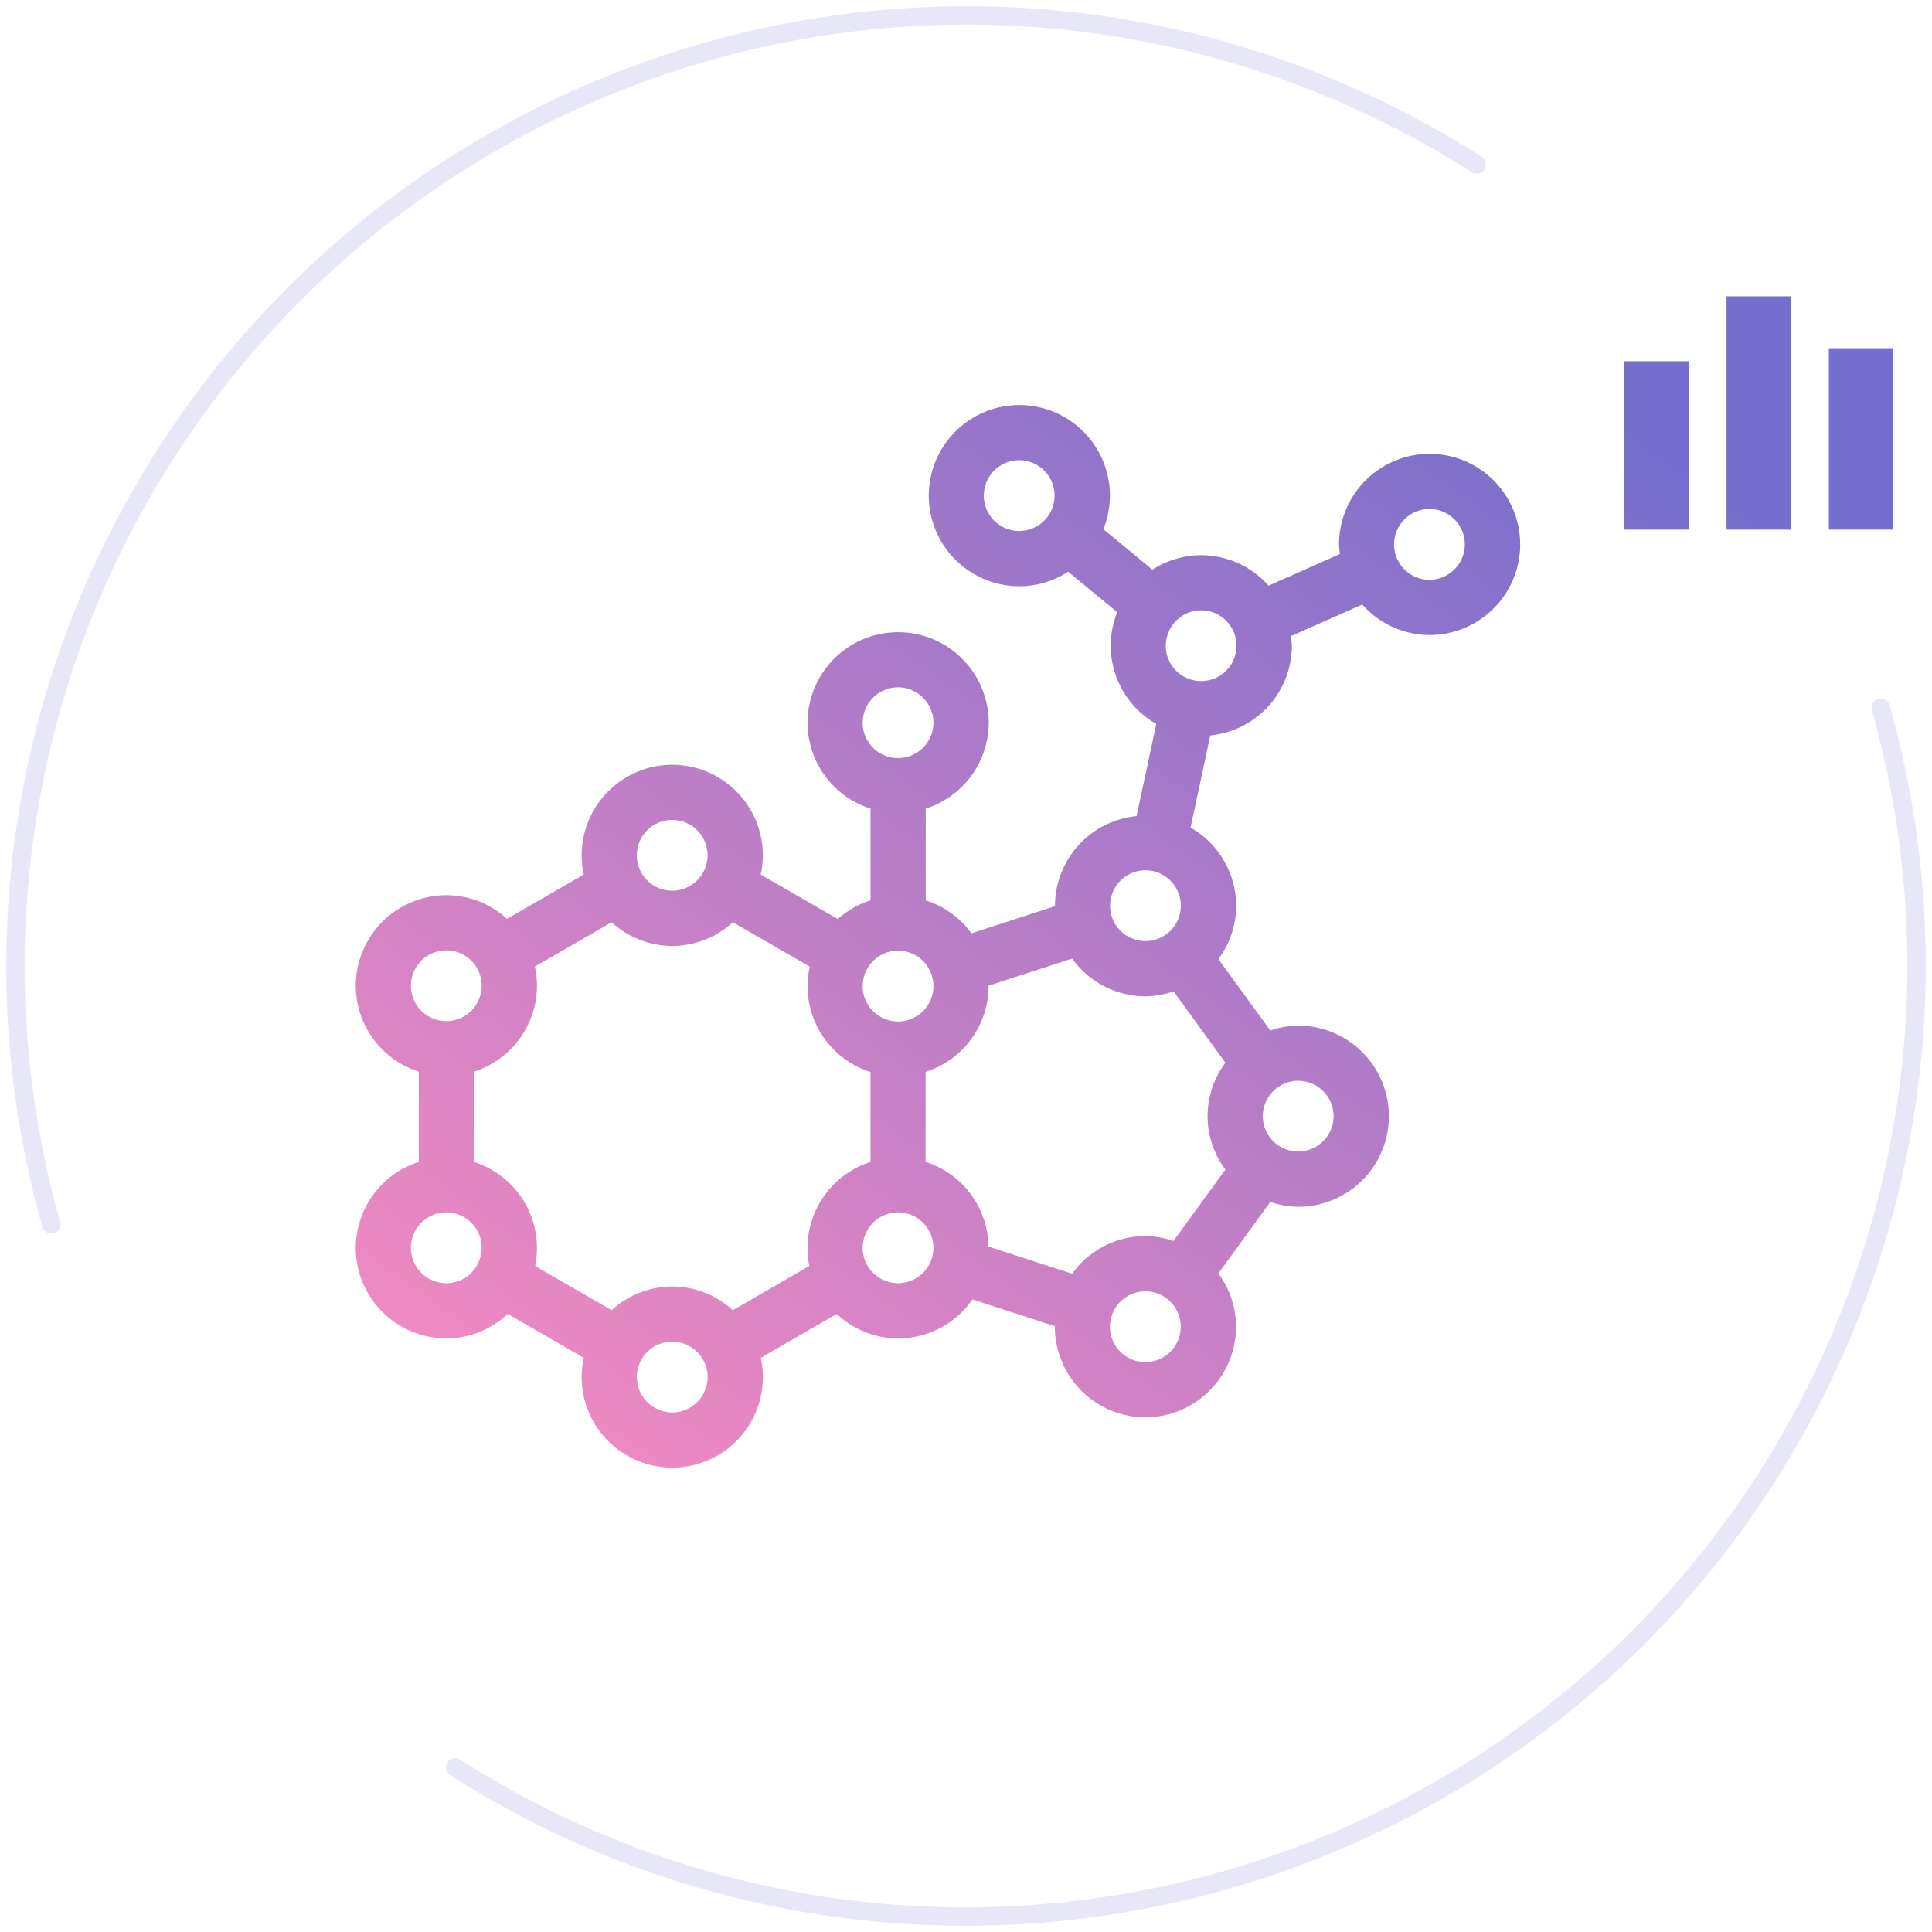 <svg xmlns="http://www.w3.org/2000/svg" xmlns:xlink="http://www.w3.org/1999/xlink" width="154.785" height="154.783" viewBox="0 0 154.785 154.783"><defs><linearGradient id="a" x1="0.051" y1="1" x2="0.861" y2="0.132" gradientUnits="objectBoundingBox"><stop offset="0" stop-color="#f78bc1"/><stop offset="1" stop-color="#756ecd"/></linearGradient></defs><g transform="translate(-629.5 -5187.716)"><path d="M-7759.427,8324.724a.735.735,0,0,1-.224-1.017.735.735,0,0,1,1.017-.227,75.167,75.167,0,0,0,40.527,11.83,75.5,75.5,0,0,0,75.417-75.418,75.478,75.478,0,0,0-2.845-20.5.741.741,0,0,1,.51-.91.741.741,0,0,1,.91.511,77.05,77.05,0,0,1,2.9,20.9,76.98,76.98,0,0,1-76.893,76.891A76.624,76.624,0,0,1-7759.427,8324.724Zm-32.675-43.932a76.968,76.968,0,0,1-2.9-20.9A76.979,76.979,0,0,1-7718.107,8183a76.622,76.622,0,0,1,41.318,12.06.737.737,0,0,1,.226,1.02.741.741,0,0,1-1.019.224,75.143,75.143,0,0,0-40.525-11.83,75.5,75.5,0,0,0-75.419,75.419,75.469,75.469,0,0,0,2.845,20.5.74.74,0,0,1-.512.91.722.722,0,0,1-.2.025A.736.736,0,0,1-7792.1,8280.792Z" transform="translate(8425 -2994.784)" fill="#e8e7f8" stroke="rgba(0,0,0,0)" stroke-miterlimit="10" stroke-width="1"/><path d="M-7776.9,8269.582a7.215,7.215,0,0,1,.17-1.537l-6.086-3.517a7.214,7.214,0,0,1-4.923,1.959,7.266,7.266,0,0,1-7.258-7.258,7.246,7.246,0,0,1,5.046-6.878v-7.236a7.246,7.246,0,0,1-5.046-6.876,7.267,7.267,0,0,1,7.258-7.26,7.205,7.205,0,0,1,4.854,1.9l6.155-3.554a7.226,7.226,0,0,1-.17-1.539,7.266,7.266,0,0,1,7.258-7.258,7.266,7.266,0,0,1,7.258,7.258,7.227,7.227,0,0,1-.172,1.539l6.176,3.564a7.257,7.257,0,0,1,2.624-1.5v-7.347a7.248,7.248,0,0,1-5.048-6.876,7.266,7.266,0,0,1,7.258-7.258,7.265,7.265,0,0,1,7.26,7.258,7.247,7.247,0,0,1-5.047,6.876v7.347a7.259,7.259,0,0,1,3.66,2.646l6.695-2.177,0-.031a7.244,7.244,0,0,1,6.535-7.186l1.581-7.384a7.232,7.232,0,0,1-3.654-6.264,7.186,7.186,0,0,1,.528-2.686l-3.935-3.244a7.2,7.2,0,0,1-3.911,1.163,7.266,7.266,0,0,1-7.258-7.258,7.266,7.266,0,0,1,7.258-7.258,7.265,7.265,0,0,1,7.258,7.258,7.179,7.179,0,0,1-.528,2.686l3.932,3.247a7.2,7.2,0,0,1,3.914-1.163,7.207,7.207,0,0,1,5.39,2.444l5.721-2.538a7.3,7.3,0,0,1-.077-.767,7.265,7.265,0,0,1,7.258-7.258,7.266,7.266,0,0,1,7.258,7.258,7.268,7.268,0,0,1-7.258,7.258,7.215,7.215,0,0,1-5.393-2.447l-5.721,2.539a7.083,7.083,0,0,1,.079.766,7.244,7.244,0,0,1-6.535,7.186l-1.581,7.385a7.229,7.229,0,0,1,3.654,6.263,7.18,7.18,0,0,1-1.421,4.271l4.157,5.721a7.259,7.259,0,0,1,2.243-.391,7.265,7.265,0,0,1,7.258,7.258,7.265,7.265,0,0,1-7.258,7.258,7.192,7.192,0,0,1-2.243-.391l-4.163,5.731a7.2,7.2,0,0,1,1.417,4.269,7.268,7.268,0,0,1-7.258,7.258,7.267,7.267,0,0,1-7.258-7.258c0-.015,0-.029,0-.042l-6.6-2.146a7.251,7.251,0,0,1-5.953,3.122,7.2,7.2,0,0,1-4.921-1.959l-6.088,3.517a7.216,7.216,0,0,1,.172,1.537,7.266,7.266,0,0,1-7.258,7.258A7.266,7.266,0,0,1-7776.9,8269.582Zm4.422,0a2.838,2.838,0,0,0,2.835,2.836,2.838,2.838,0,0,0,2.835-2.836,2.838,2.838,0,0,0-2.835-2.835A2.838,2.838,0,0,0-7772.48,8269.582Zm37.905-4.029a2.837,2.837,0,0,0,2.835,2.835,2.837,2.837,0,0,0,2.835-2.835,2.84,2.84,0,0,0-2.835-2.838A2.839,2.839,0,0,0-7734.575,8265.553Zm-30.215-1.325,6.13-3.542a7.326,7.326,0,0,1-.147-1.456,7.248,7.248,0,0,1,5.048-6.878v-7.21a7.242,7.242,0,0,1-5.048-6.875,7.355,7.355,0,0,1,.181-1.564l-6.163-3.557a7.2,7.2,0,0,1-4.854,1.9,7.205,7.205,0,0,1-4.856-1.9l-6.157,3.555a7.227,7.227,0,0,1,.174,1.539,7.247,7.247,0,0,1-5.047,6.876v7.236a7.248,7.248,0,0,1,5.047,6.878,7.29,7.29,0,0,1-.147,1.456l6.13,3.542a7.2,7.2,0,0,1,4.856-1.9A7.192,7.192,0,0,1-7764.791,8264.228Zm10.4-5a2.839,2.839,0,0,0,2.835,2.835,2.839,2.839,0,0,0,2.837-2.835,2.841,2.841,0,0,0-2.837-2.838A2.841,2.841,0,0,0-7754.386,8259.229Zm-36.193,0a2.839,2.839,0,0,0,2.837,2.835,2.839,2.839,0,0,0,2.835-2.835,2.841,2.841,0,0,0-2.835-2.838A2.841,2.841,0,0,0-7790.579,8259.229Zm46.285-21c0,.012,0,.021,0,.033a7.241,7.241,0,0,1-5.047,6.875v7.21a7.239,7.239,0,0,1,5.037,6.784l6.7,2.175a7.229,7.229,0,0,1,5.862-3.016,7.207,7.207,0,0,1,2.258.395l4.161-5.723a7.2,7.2,0,0,1-1.429-4.281,7.2,7.2,0,0,1,1.429-4.281l-4.154-5.717a7.1,7.1,0,0,1-2.254.4,7.238,7.238,0,0,1-5.868-3.026Zm21.966,10.452a2.839,2.839,0,0,0,2.835,2.836,2.838,2.838,0,0,0,2.835-2.836,2.837,2.837,0,0,0-2.835-2.835A2.839,2.839,0,0,0-7722.328,8248.686Zm-32.058-10.419a2.839,2.839,0,0,0,2.835,2.835,2.84,2.84,0,0,0,2.837-2.835,2.841,2.841,0,0,0-2.837-2.838A2.841,2.841,0,0,0-7754.386,8238.267Zm-36.193-.027a2.84,2.84,0,0,0,2.837,2.835,2.84,2.84,0,0,0,2.835-2.835,2.84,2.84,0,0,0-2.835-2.838A2.84,2.84,0,0,0-7790.579,8238.239Zm56.014-6.412a2.84,2.84,0,0,0,2.835,2.835,2.839,2.839,0,0,0,2.835-2.835,2.84,2.84,0,0,0-2.835-2.838A2.841,2.841,0,0,0-7734.565,8231.827Zm-37.916-4.038a2.838,2.838,0,0,0,2.835,2.835,2.838,2.838,0,0,0,2.835-2.835,2.838,2.838,0,0,0-2.835-2.836A2.838,2.838,0,0,0-7772.48,8227.789Zm18.095-10.623a2.839,2.839,0,0,0,2.835,2.833,2.839,2.839,0,0,0,2.837-2.833,2.84,2.84,0,0,0-2.837-2.838A2.84,2.84,0,0,0-7754.386,8217.166Zm24.281-6.172a2.84,2.84,0,0,0,2.837,2.836,2.839,2.839,0,0,0,2.835-2.836,2.839,2.839,0,0,0-2.835-2.835A2.84,2.84,0,0,0-7730.1,8210.994Zm18.292-8.115a2.84,2.84,0,0,0,2.837,2.835,2.84,2.84,0,0,0,2.835-2.835,2.84,2.84,0,0,0-2.835-2.838A2.84,2.84,0,0,0-7711.813,8202.879Zm-32.866-3.909a2.837,2.837,0,0,0,2.835,2.835,2.837,2.837,0,0,0,2.835-2.835,2.838,2.838,0,0,0-2.835-2.836A2.838,2.838,0,0,0-7744.679,8198.97Zm67.7,2.723v-14.53h5.16v14.53Zm-8.195,0V8183h5.158v18.692Zm-8.2,0V8188.2h5.158v13.489Z" transform="translate(8453 -2971.542)" stroke="rgba(0,0,0,0)" stroke-miterlimit="10" stroke-width="1" fill="url(#a)"/></g></svg>